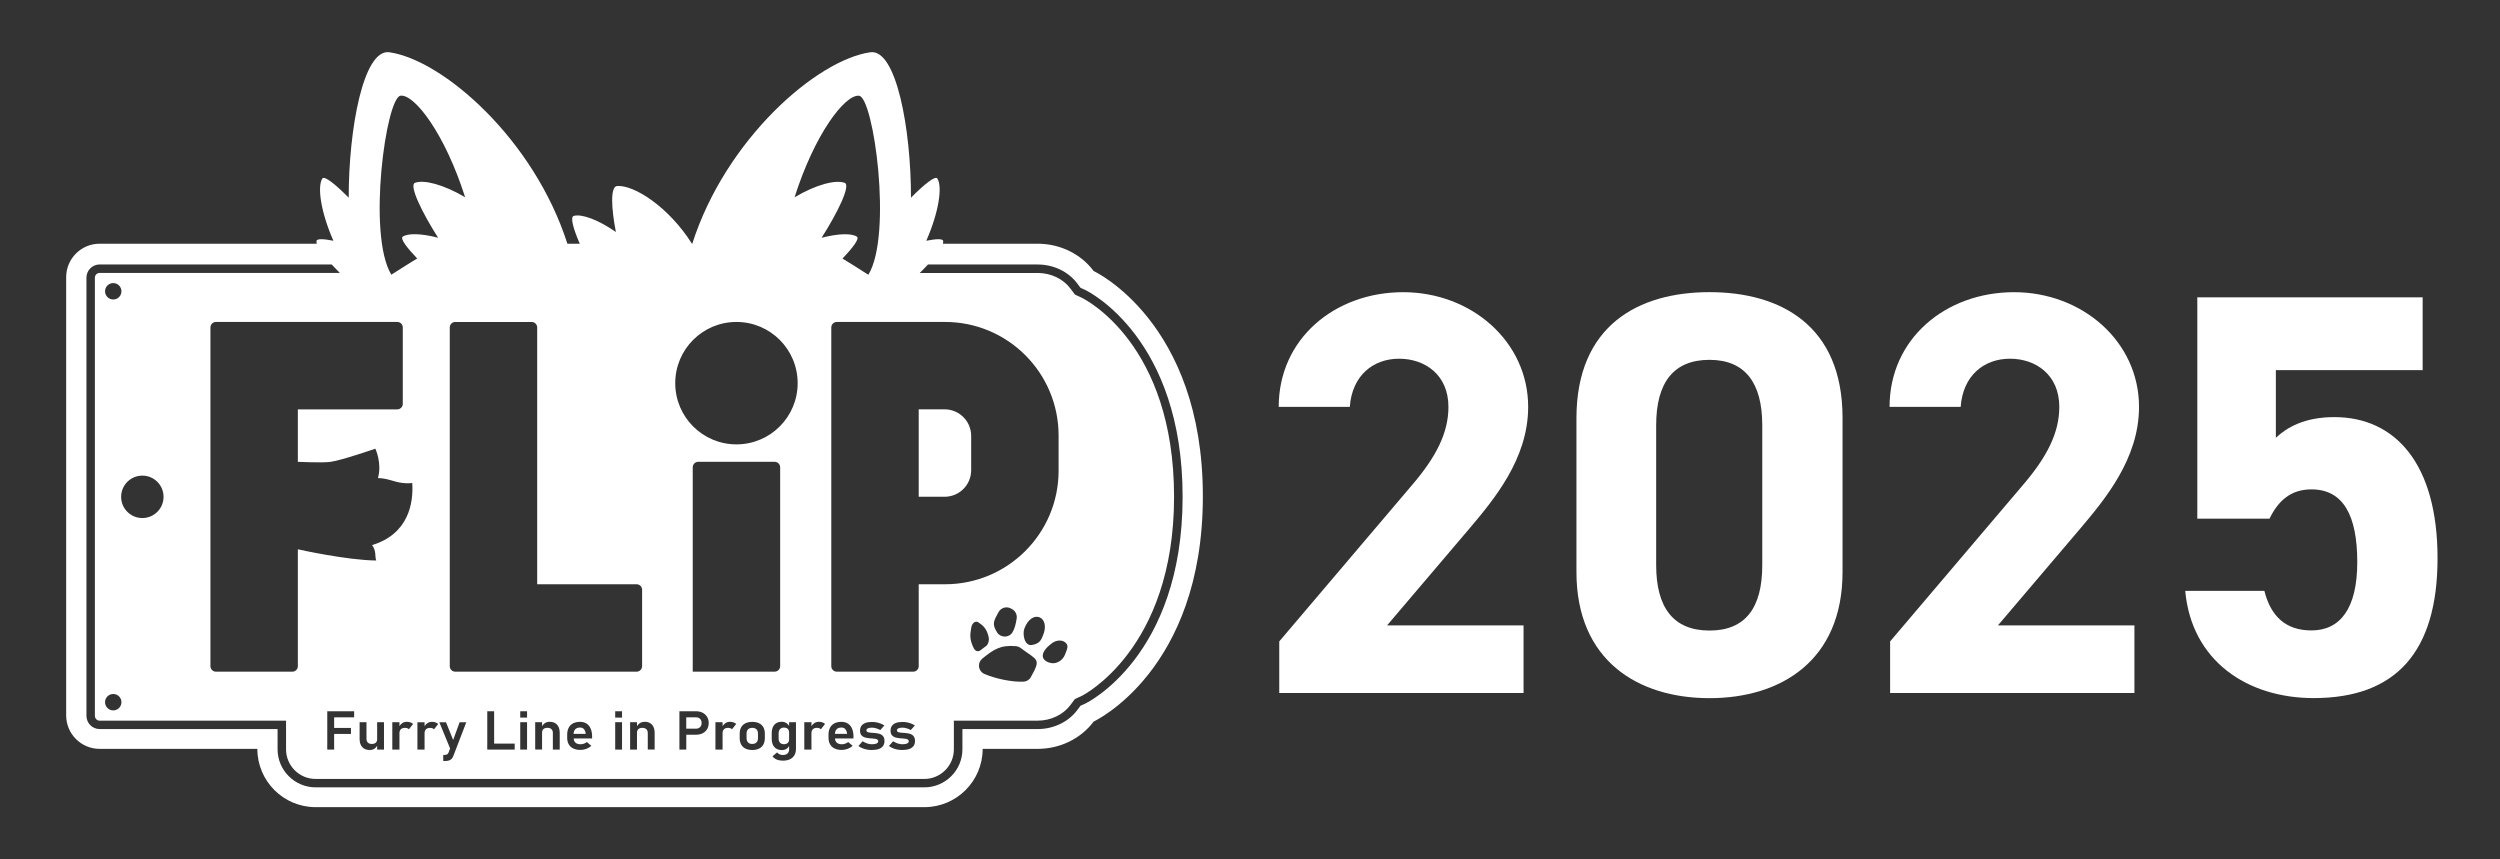 <?xml version="1.0" encoding="UTF-8"?>
<svg id="_レイヤー_1" data-name="レイヤー 1" xmlns="http://www.w3.org/2000/svg" viewBox="0 0 640 220">
  <rect x="0" y="0" width="640" height="220" fill="#333333" stroke="none"/>
  <defs>
    <style>
      .cls-1 {
        fill: #fff;
      }
    </style>
  </defs>
  <path class="cls-1" d="M179.44,184.32c.12.22.18.48.18.77s-.06.54-.18.76c-.12.22-.29.39-.5.51-.21.12-.46.18-.75.18h-2.51v-2.91h2.51c.28,0,.53.06.75.18.22.12.38.29.5.51ZM202.01,187.53c0-.27-.05-.5-.15-.69-.1-.19-.25-.33-.45-.43-.2-.1-.43-.15-.71-.15-.44,0-.77.13-1.01.39-.24.26-.36.63-.36,1.09v1.32c0,.46.12.82.36,1.08.24.25.58.38,1.01.38.28,0,.52-.05.71-.15.2-.1.35-.25.45-.43.1-.19.15-.42.15-.68v-1.73ZM307.93,127.06c0,44.76-27.96,57.66-27.96,57.66-3.26,4.38-8.61,6.99-14.33,6.99h-14.08c0,8.24-6.68,14.92-14.92,14.92H80.8c-8.24,0-14.92-6.68-14.92-14.92h0s-40.37,0-40.37,0c-4.73,0-8.57-3.83-8.57-8.57v-112.18c0-4.73,3.83-8.57,8.57-8.57h55.57c-.05-.24-.07-.47-.06-.67.04-.66,1.78-.59,4.33-.09-3.3-7.52-4.14-13.94-2.83-15.93.53-.81,3.42,1.55,6.75,4.91-.02-17.58,3.76-38.18,10.41-37.23,13.69,1.96,36.99,22.2,45.57,49.01h3.17c-1.65-3.82-2.51-6.85-1.53-7.12,2.02-.55,6.15.92,10.78,4.12-1.18-6.02-1.47-11.63.3-11.77,4.36-.33,13.23,5.36,19.17,14.77h.08c8.58-26.81,31.89-47.06,45.58-49.01,6.65-.95,10.43,19.66,10.41,37.23,3.33-3.36,6.22-5.72,6.75-4.91,1.31,1.99.47,8.42-2.83,15.93,2.56-.5,4.3-.57,4.33.09.01.2-.02.43-.06.67h24.24c5.72,0,11.08,2.61,14.33,6.99,0,0,27.96,12.9,27.96,57.66ZM214.22,82.42c-.78,0-1.41.63-1.41,1.41v86.71c0,.78.63,1.41,1.41,1.41h19.56c.78,0,1.41-.63,1.41-1.41v-20.97h6.74c16.05,0,29.07-13.01,29.07-29.07v-9.01c0-16.05-13.01-29.07-29.07-29.07h-27.71ZM250.62,170.43c0,.91.55,1.74,1.39,2.1,2.83,1.21,6.96,2.1,9.99,1.98.79-.03,1.52-.47,1.9-1.17,2.71-4.85,1.72-4.2-2.64-7.47-.34-.25-.75-.41-1.17-.45-3.99-.36-5.77.87-8.63,3.19-.53.43-.84,1.08-.84,1.77v.04ZM250.93,166.51l1.48-1.1c.61-.45.89-1.5.66-2.45-.5-2.04-1.35-2.78-2.57-3.62-.75-.52-1.64.1-1.85,1.28-.39,2.14-.39,3.17.59,5.25.38.8,1.1,1.08,1.7.64ZM255.22,161.86c.92,1.44,3.05,1.49,3.96.03.57-.91.86-2.09,1.09-3.55.14-.93-.29-1.87-1.1-2.36-.13-.08-.26-.15-.39-.22-1.13-.61-2.54-.18-3.16.95-1.2,2.18-1.75,3.02-.39,5.14ZM266.93,162.85c2.23-4.98-2.72-7.18-4.69-1.94-.52,1.27-.05,4.54,1.92,4.21,1.97-.33,2.37-1.3,2.77-2.27ZM269.09,169.75c1.41.26,2.98-.7,3.54-2.15.53-1.38,1.02-2.26.2-3.04-.87-.82-2.36-.76-3.51.09-3.65,2.71-2.57,4.65-.23,5.09ZM232.65,189.75c0,.25-.14.44-.42.58-.28.13-.68.2-1.22.2-.38,0-.78-.07-1.18-.2-.4-.13-.8-.32-1.19-.57l-1.07,1.21c.29.22.61.41.97.56.36.15.75.27,1.16.35.41.08.85.12,1.3.12.7,0,1.29-.09,1.78-.26.48-.17.85-.43,1.09-.77.24-.34.37-.76.37-1.25,0-.56-.13-.99-.39-1.29-.26-.29-.58-.49-.95-.59-.37-.1-.84-.17-1.4-.22-.02,0-.04,0-.06,0h-.05s-.08,0-.11,0c-.04,0-.08,0-.11-.01-.38-.03-.67-.06-.86-.09-.2-.03-.36-.08-.5-.17-.13-.08-.2-.2-.2-.35,0-.24.12-.42.36-.54s.59-.18,1.05-.18c.34,0,.7.05,1.06.16.37.1.73.25,1.08.45l1.05-1.17c-.3-.2-.63-.36-.97-.5-.34-.13-.7-.23-1.07-.3-.37-.07-.76-.1-1.15-.1-.66,0-1.21.08-1.66.25-.45.17-.79.42-1.03.75-.23.33-.35.74-.35,1.22,0,.51.12.91.35,1.18.23.27.52.46.86.56.34.1.78.17,1.32.23.02,0,.04,0,.06,0,.02,0,.04,0,.06,0,.06,0,.13.02.2.02.07,0,.13,0,.2.01.38.03.67.07.88.1.21.04.38.1.52.2.14.1.21.24.21.43ZM224.84,189.75c0,.25-.14.44-.42.58-.28.13-.68.2-1.22.2-.38,0-.78-.07-1.18-.2-.4-.13-.8-.32-1.19-.57l-1.07,1.21c.29.22.61.41.97.56.36.15.75.27,1.16.35.41.08.85.12,1.3.12.7,0,1.29-.09,1.78-.26.48-.17.85-.43,1.09-.77.24-.34.37-.76.37-1.25,0-.56-.13-.99-.39-1.29-.26-.29-.58-.49-.95-.59-.37-.1-.84-.17-1.4-.22-.02,0-.04,0-.06,0h-.05s-.08,0-.11,0c-.04,0-.07,0-.11-.01-.38-.03-.67-.06-.86-.09-.2-.03-.36-.08-.5-.17-.13-.08-.2-.2-.2-.35,0-.24.12-.42.36-.54s.59-.18,1.05-.18c.34,0,.7.05,1.06.16.37.1.73.25,1.08.45l1.05-1.17c-.3-.2-.63-.36-.97-.5-.34-.13-.7-.23-1.07-.3-.37-.07-.76-.1-1.15-.1-.66,0-1.21.08-1.66.25-.45.17-.79.42-1.03.75-.23.33-.35.74-.35,1.22,0,.51.12.91.35,1.18.23.27.52.46.86.56.34.1.78.17,1.32.23.02,0,.04,0,.06,0,.02,0,.04,0,.06,0,.06,0,.13.02.2.02.07,0,.13,0,.2.01.38.03.67.07.88.1.21.04.38.1.52.2.14.1.21.24.21.43ZM213.76,189.05h4.73v-.46c0-.8-.12-1.48-.36-2.05-.24-.57-.6-1-1.06-1.3-.46-.3-1.02-.45-1.67-.45-.69,0-1.28.13-1.78.38-.49.26-.87.63-1.13,1.12-.26.49-.39,1.08-.39,1.77v.79c0,.67.13,1.23.4,1.7.27.47.66.83,1.17,1.07.51.24,1.12.36,1.85.36.49,0,.98-.09,1.46-.27.48-.18.92-.44,1.31-.77l-1.15-.98c-.23.18-.48.32-.76.42-.28.1-.57.15-.86.15-.57,0-1.01-.14-1.32-.43-.28-.25-.41-.62-.44-1.06ZM203.41,50.5c5.53-3.27,10.53-4.55,12.83-3.69,1.64.61-1.92,7.83-5.92,14.06,4.34-1.12,7.69-1.18,9.05-.28.72.48-1,2.78-3.7,5.6,1.82,1.06,3.85,2.4,6.63,4.15,6.23-10.21,1.35-45.46-2.39-45.83-3.64-.36-11.4,9.9-16.5,26ZM207.73,185.89v-1h-1.83v7h1.83v-4.2c0-.43.12-.76.36-1,.24-.24.58-.36,1.03-.36.23,0,.42.03.6.09.17.06.32.15.43.27l1.07-1.36c-.2-.18-.44-.32-.71-.41-.27-.09-.57-.14-.9-.14-.43,0-.82.12-1.17.35-.28.18-.51.45-.71.75ZM172.86,98.09c0,8.65,7.01,15.67,15.67,15.67s15.67-7.01,15.67-15.67-7.01-15.67-15.67-15.67-15.67,7.01-15.67,15.67ZM202.01,190.96v.89c0,.45-.14.81-.43,1.06-.29.25-.68.37-1.18.37-.28,0-.55-.06-.81-.17-.26-.11-.48-.27-.66-.49l-1.18.99c.26.35.62.63,1.09.83.47.2.99.29,1.58.29.71,0,1.31-.12,1.81-.36.5-.24.88-.59,1.15-1.05.26-.46.39-1.01.39-1.65v-6.79h-1.76v.93c-.19-.29-.42-.54-.7-.71-.36-.22-.75-.33-1.18-.33-.54,0-1,.12-1.39.35-.38.23-.68.57-.88,1.01-.2.44-.3.98-.3,1.6v1.34c0,.62.1,1.15.3,1.59.2.44.5.77.89,1.01.39.23.86.35,1.41.35.48,0,.88-.11,1.22-.33.28-.18.48-.43.63-.71ZM198.31,171.94c.78,0,1.41-.63,1.41-1.41v-50.9c0-.78-.63-1.41-1.41-1.41h-19.56c-.78,0-1.41.63-1.41,1.41v52.31h20.97ZM195.42,186.18c-.25-.45-.62-.8-1.1-1.03-.48-.24-1.06-.35-1.74-.35s-1.26.12-1.74.35c-.48.24-.85.58-1.1,1.03-.25.45-.38,1-.38,1.63v1.14c0,.64.13,1.19.38,1.65.25.46.62.8,1.1,1.04.48.24,1.06.36,1.74.36s1.26-.12,1.74-.36c.48-.24.85-.58,1.1-1.04.25-.45.38-1,.38-1.64v-1.16c0-.63-.13-1.18-.38-1.63ZM184.98,185.89v-1h-1.83v7h1.83v-4.2c0-.43.12-.76.36-1,.24-.24.58-.36,1.03-.36.23,0,.42.03.6.09.17.06.32.15.43.27l1.07-1.36c-.2-.18-.44-.32-.71-.41-.27-.09-.57-.14-.9-.14-.43,0-.82.12-1.17.35-.28.18-.51.45-.71.75ZM181.01,183.51c-.27-.45-.66-.81-1.15-1.06-.5-.25-1.07-.37-1.72-.37h-4.21v9.81h1.76v-3.8h2.46c.65,0,1.23-.12,1.72-.37.49-.25.88-.6,1.15-1.05.27-.45.41-.98.41-1.58s-.14-1.12-.41-1.58ZM165.03,184.79c-.48,0-.89.11-1.24.34-.28.18-.51.45-.72.76v-1h-1.76v7h1.76v-4.33c0-.39.12-.69.35-.91.24-.21.57-.32,1-.32s.8.11,1.04.34.37.55.37.97v4.24h1.76v-4.25c0-.91-.22-1.61-.67-2.11-.45-.5-1.08-.75-1.89-.75ZM116.55,82.42c-.78,0-1.41.63-1.41,1.41v86.71c0,.78.63,1.41,1.41,1.41h46.42c.78,0,1.41-.63,1.41-1.41v-19.56c0-.78-.63-1.41-1.41-1.41h-25.45v-65.73c0-.78-.63-1.41-1.41-1.41h-19.56ZM159.24,183.7v-1.61h-1.75v1.61h1.75ZM157.49,184.89v7h1.75v-7h-1.75ZM146.85,189.05h4.73v-.46c0-.8-.12-1.48-.36-2.05-.24-.57-.6-1-1.06-1.3-.46-.3-1.02-.45-1.67-.45-.69,0-1.28.13-1.78.38-.49.26-.87.63-1.12,1.12-.26.49-.39,1.08-.39,1.77v.79c0,.67.13,1.23.4,1.7.27.47.66.83,1.17,1.07.51.24,1.13.36,1.85.36.49,0,.98-.09,1.46-.27.48-.18.92-.44,1.31-.77l-1.15-.98c-.23.18-.48.32-.76.42-.28.1-.57.15-.86.15-.57,0-1.01-.14-1.32-.43-.28-.25-.41-.62-.44-1.06ZM141.53,187.65v4.24h1.76v-4.25c0-.91-.22-1.61-.67-2.11-.45-.5-1.08-.75-1.89-.75-.48,0-.89.11-1.24.34-.28.18-.51.45-.72.76v-1h-1.76v7h1.76v-4.33c0-.39.12-.69.35-.91.24-.21.57-.32,1-.32s.8.11,1.04.34c.25.23.37.55.37.97ZM134.93,183.7v-1.61h-1.75v1.61h1.75ZM133.18,184.89v7h1.75v-7h-1.75ZM126.5,190.35v-8.26h-1.76v9.81h7.02v-1.54h-5.26ZM115.23,191.58l-.39,1.06c-.1.22-.22.38-.38.48-.15.09-.36.14-.61.14h-.38v1.56h.38c.41,0,.75-.04,1.03-.12.28-.08.51-.21.7-.4.19-.19.34-.44.47-.76l3.32-8.64h-1.71l-1.65,4.53-1.83-4.53h-1.71l2.75,6.69ZM100.17,70.33c2.79-1.75,4.81-3.09,6.64-4.15-2.7-2.82-4.42-5.11-3.7-5.6,1.36-.9,4.71-.84,9.05.28-3.99-6.23-7.56-13.45-5.92-14.06,2.3-.86,7.3.43,12.83,3.69-5.11-16.1-12.87-26.36-16.5-26-3.75.37-8.62,35.62-2.39,45.83ZM108.69,185.89v-.99h-1.83v7h1.83v-4.2c0-.43.12-.76.36-1,.24-.24.58-.36,1.03-.36.23,0,.42.03.6.09.17.06.32.15.43.27l1.07-1.36c-.2-.18-.44-.32-.71-.41-.27-.09-.57-.14-.9-.14-.43,0-.82.12-1.17.35-.28.18-.51.45-.71.75ZM102.26,185.89v-1h-1.83v7h1.83v-4.2c0-.43.12-.76.36-1,.24-.24.58-.36,1.03-.36.23,0,.42.03.6.09.17.06.32.15.43.27l1.07-1.36c-.2-.18-.44-.32-.71-.41-.27-.09-.57-.14-.9-.14-.43,0-.82.12-1.17.35-.28.18-.51.45-.71.75ZM71.78,82.42h-16.5c-.78,0-1.41.63-1.41,1.41v86.71c0,.78.63,1.41,1.41,1.41h19.56c.78,0,1.41-.63,1.41-1.41v-29.92s12.41,2.79,20.06,2.87c-.39-1.05.08-2.38-1.05-3.95,9.39-2.85,10.61-10.83,10.28-15.89-3.84.43-5.38-1.19-8.79-1.27,1.1-3.79-.66-7.52-.66-7.52,0,0-8.49,2.95-11.44,3.37-2.08.3-8.4,0-8.4,0v-13.43h25.45c.78,0,1.41-.63,1.41-1.41v-19.56c0-.78-.63-1.41-1.41-1.41h-29.92ZM96.55,190.88v1.01h1.75v-7h-1.75v4.32c0,.4-.12.71-.35.92-.24.21-.57.32-1.01.32s-.77-.11-1.01-.34c-.24-.23-.36-.55-.36-.96v-4.26h-1.76v4.29c0,.9.23,1.59.68,2.08.45.49,1.09.74,1.92.74.49,0,.91-.12,1.26-.37.28-.2.48-.46.63-.74ZM85.54,186.34v-2.71h5.12v-1.54h-6.88v9.81h1.76v-4.01h4.31v-1.54h-4.31ZM302.75,127.18c0-40.49-23.92-52.47-24.95-52.96l-1.2-.55-.79-1.06c-2.28-3.07-6.09-4.9-10.17-4.9h-28.08l-.16.17c-.33.36-.68.72-1.04,1.09l-.9.91h30.17c3.41,0,6.56,1.51,8.43,4.03l1.12,1.5,1.68.78c.97.47,23.7,11.86,23.7,51s-23.45,50.88-23.69,50.99l-1.7.78-1.12,1.5c-1.87,2.52-5.03,4.03-8.43,4.03h-21.43v7.35c0,4.17-3.4,7.57-7.57,7.57H80.8c-4.18,0-7.57-3.4-7.57-7.57v-7.35H25.51c-.67,0-1.22-.55-1.22-1.22v-112.18c0-.67.55-1.22,1.22-1.22h61.5l-.9-.91c-.36-.37-.72-.73-1.04-1.09l-.16-.17H25.51c-1.87,0-3.38,1.52-3.38,3.38v112.18c0,1.87,1.52,3.38,3.38,3.38h45.55v5.18c0,5.37,4.37,9.74,9.74,9.74h155.84c5.37,0,9.74-4.37,9.74-9.74v-5.18h19.26c4.09,0,7.89-1.83,10.17-4.9l.79-1.06,1.2-.55c.25-.11,24.95-11.96,24.95-52.96ZM26.89,179.76c0,1.16.94,2.1,2.1,2.1s2.1-.94,2.1-2.1-.94-2.1-2.1-2.1-2.1.94-2.1,2.1ZM28.99,76.67c1.16,0,2.1-.94,2.1-2.1s-.94-2.1-2.1-2.1-2.1.94-2.1,2.1.94,2.1,2.1,2.1ZM36.44,132.62c3,0,5.43-2.43,5.43-5.43s-2.43-5.43-5.43-5.43-5.43,2.43-5.43,5.43,2.43,5.43,5.43,5.43ZM192.58,186.33c-.47,0-.83.13-1.08.38-.26.26-.38.62-.38,1.09v1.16c0,.47.13.84.38,1.1.25.26.61.39,1.08.39s.83-.13,1.08-.39c.25-.26.38-.62.38-1.1v-1.16c0-.47-.13-.83-.38-1.09-.26-.26-.62-.38-1.08-.38ZM149.49,186.65c-.25-.27-.59-.4-1.01-.4-.53,0-.94.15-1.23.46-.26.28-.39.67-.42,1.16h3.11v-.07c-.06-.49-.21-.87-.46-1.14ZM248.62,120.38v-8.79c0-3.75-3.04-6.8-6.8-6.8h-6.63v22.38h6.63c3.75,0,6.8-3.04,6.8-6.8ZM216.4,186.65c-.25-.27-.59-.4-1.01-.4-.53,0-.94.15-1.23.46-.26.28-.39.67-.42,1.16h3.11v-.07c-.06-.49-.21-.87-.46-1.14Z"/>
  <g>
    <path class="cls-1" d="M390.03,177.41h-62.54v-13.21l33.91-39.93c6.31-7.34,9.4-13.51,9.4-20.11,0-8.22-6.02-12.33-12.63-12.33s-12.04,4.26-12.62,12.33h-18.2c0-17.47,14.39-29.36,31.86-29.36s32,12.62,32,29.36c0,13.36-8.81,23.78-15.27,31.42l-20.85,24.52h34.94v17.32Z"/>
    <path class="cls-1" d="M471.69,146.43c0,22.76-15.86,32.3-34.06,32.3s-34.06-9.54-34.06-32.3v-39.34c0-23.78,15.86-32.3,34.06-32.3s34.06,8.51,34.06,32.15v39.49ZM437.63,92.12c-9.25,0-13.65,5.87-13.65,16.74v35.82c0,10.86,4.4,16.74,13.65,16.74s13.51-5.87,13.51-16.74v-35.82c0-10.86-4.4-16.74-13.51-16.74Z"/>
    <path class="cls-1" d="M546.41,177.41h-62.54v-13.21l33.91-39.93c6.31-7.34,9.4-13.51,9.4-20.11,0-8.22-6.02-12.33-12.63-12.33s-12.04,4.26-12.62,12.33h-18.2c0-17.47,14.39-29.36,31.86-29.36s32,12.62,32,29.36c0,13.36-8.81,23.78-15.27,31.42l-20.85,24.52h34.94v17.32Z"/>
    <path class="cls-1" d="M581.01,132.78h-18.5v-56.67h57.69v18.64h-37.58v17.32c2.79-2.64,7.34-5.29,14.97-5.29,15.56,0,26.42,11.89,26.42,36.11s-10.86,35.82-31.71,35.82c-17.03,0-31.27-9.54-32.88-27.45h20.26c1.62,6.46,5.43,10.13,12.04,10.13,7.34,0,11.74-5.58,11.74-17.47s-3.52-18.64-11.74-18.64c-5.29,0-8.51,2.94-10.72,7.49Z"/>
  </g>
</svg>